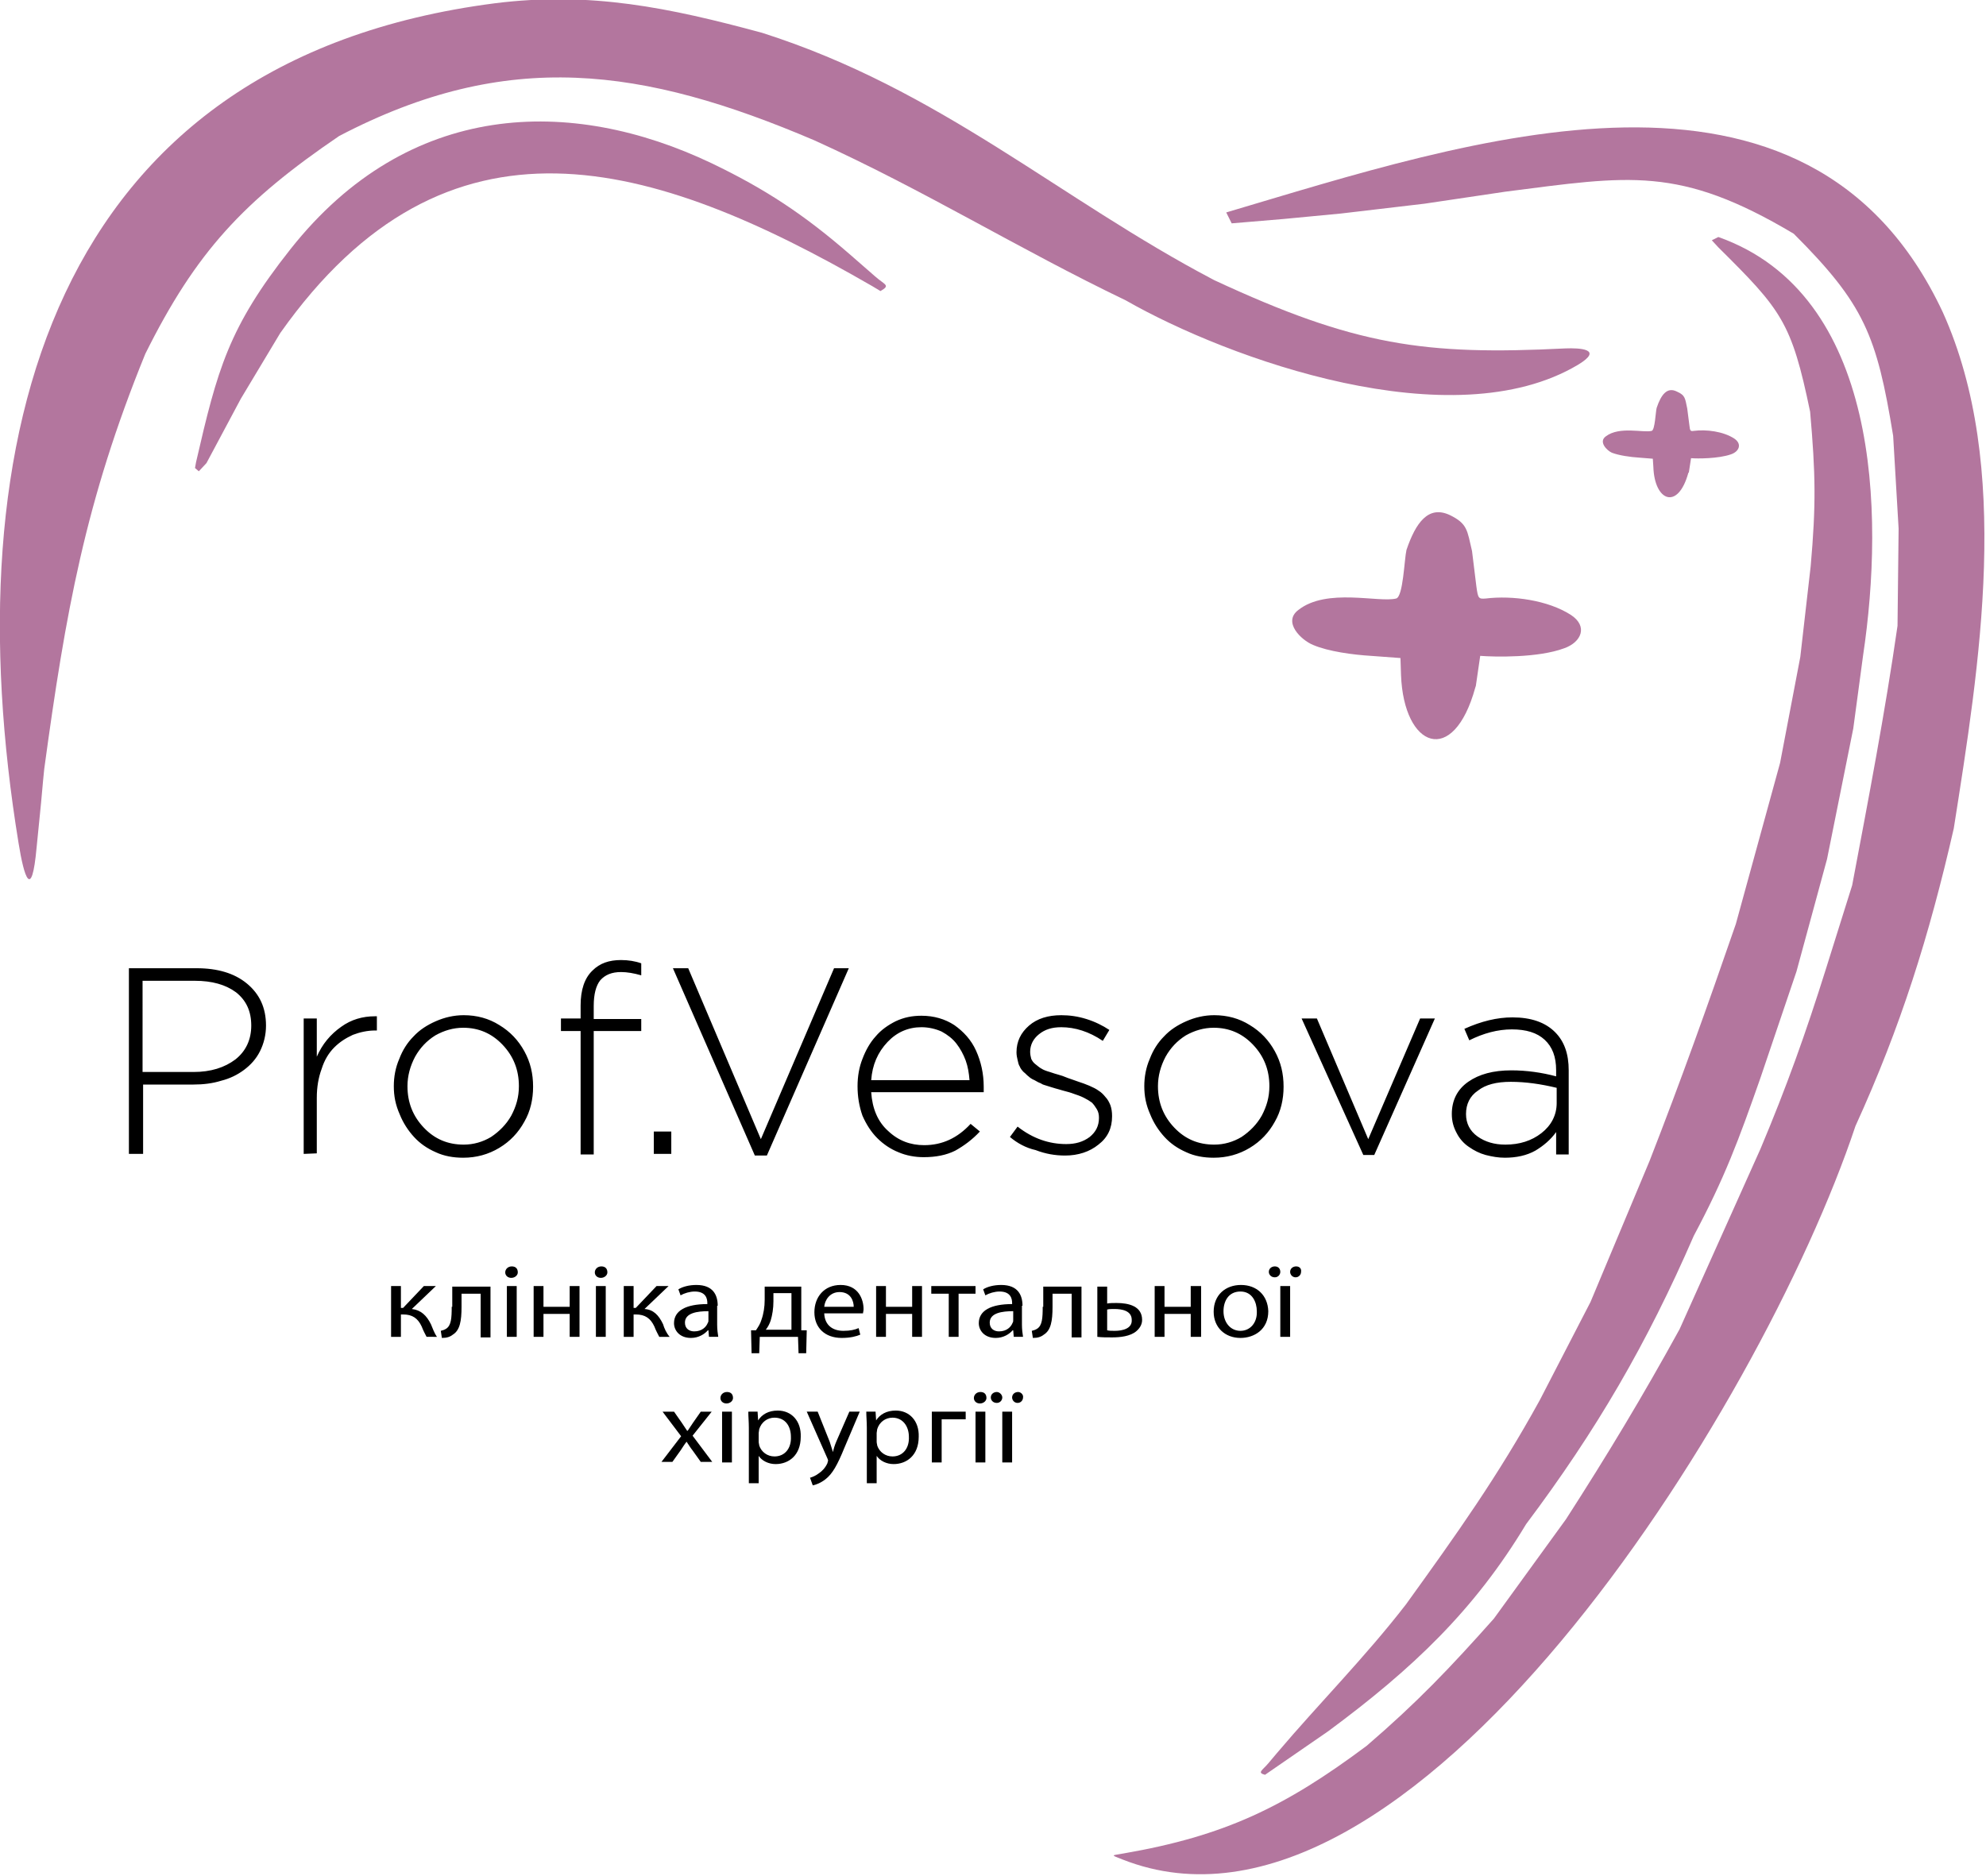 <?xml version="1.0" encoding="utf-8"?>
<!-- Generator: Adobe Illustrator 22.1.0, SVG Export Plug-In . SVG Version: 6.00 Build 0)  -->
<svg version="1.1" id="_x2014_ÎÓÈ_1" xmlns="http://www.w3.org/2000/svg" xmlns:xlink="http://www.w3.org/1999/xlink" x="0px"
	 y="0px" viewBox="0 0 363.6 343.5" style="enable-background:new 0 0 363.6 343.5;" xml:space="preserve">
<style type="text/css">
	.st0{fill:#B3769E;}
	.st1{fill:none;}
</style>
<g>
	<g>
		<g>
			<path class="st0" d="M3.4,154.4C-8.7,80.4,9.2,11.1,90.6,0.6c17.5-2.2,31.9,0.8,48.9,5.4c32.7,10.4,54.4,30.4,82.8,45.3
				c25.8,12,38.5,13.8,64.3,12.5c2.6-0.1,7.1,0.1,2.3,3c-23,13.7-63.9-1-82.8-11.8c-19.6-9.4-36.9-20.2-57-29.3
				c-31.4-13.4-56.2-16.9-87-0.8C44.6,36.8,35.9,46.1,26.6,64.8c-11,27-14.6,47.4-18.5,76c-0.3,2.8-0.5,5.6-0.8,8.4l-0.6,6
				C5.8,165.1,4.4,160.6,3.4,154.4z"/>
			<path class="st0" d="M35.9,84.6c3.9-16.9,5.9-24.6,17.3-39c21.6-27.3,51.3-28,77.1-15.7c9.8,4.7,16.9,9.4,25.2,16.6l4.7,4.1
				c1.8,1.6,2.9,1.6,1,2.7l-1.5-0.9C119.4,29.1,81.8,17.8,51.3,61l-7.2,12l-6.3,11.8l-1.4,1.5l-0.7-0.6L35.9,84.6z"/>
		</g>
		<g>
			<g>
				<path class="st0" d="M237.7,111.7c5.2-4.1,14.7-1.3,17.9-2.1c1.3-0.3,1.5-7.2,1.9-8.9c1.7-5,4-8.2,7.9-6.4
					c3.3,1.6,3.2,2.8,4.1,6.6l0.8,6.5c0.3,2.2,0.4,2.3,1.7,2.2c4.9-0.6,11.4,0.3,15.6,3c3.2,2.1,1.9,5-1.2,6.1
					c-4.8,1.8-12.8,1.6-15.4,1.4l-0.8,5.5l-0.1,0.3c-4,14.6-13.1,11.1-13.6-2.3l-0.1-3.1l-5.4-0.4c-3.3-0.2-7.8-0.8-10.6-2
					C238.2,117.2,234.8,113.9,237.7,111.7z"/>
				<path class="st0" d="M294,79.9c2.5-1.9,6.9-0.6,8.4-1c0.6-0.2,0.7-3.4,0.9-4.2c0.8-2.4,1.9-3.9,3.7-3c1.6,0.7,1.5,1.3,1.9,3.1
					l0.4,3.1c0.1,1,0.2,1.1,0.8,1c2.3-0.3,5.4,0.1,7.4,1.4c1.5,1,0.9,2.4-0.6,2.9c-2.3,0.8-6.1,0.8-7.3,0.7l-0.4,2.6l-0.1,0.1
					c-1.9,6.9-6.2,5.2-6.4-1.1l-0.1-1.5l-2.5-0.2c-1.6-0.1-3.7-0.4-5-0.9C294.2,82.5,292.6,80.9,294,79.9z"/>
			</g>
			<g>
				<path class="st0" d="M224.5,38.9l1,2l9.5-0.8l10.5-1l15.3-1.8l14.8-2.2c22.7-2.9,31.8-4.8,52.8,7.7c12.9,12.9,15.2,18.6,18.2,37
					l1,17l-0.2,17.8c-2.3,16-5.3,31.6-8.3,47.5l-4.8,15.3c-3.7,11.8-7.2,21.6-12,33l-14.8,33c-6.7,12.2-13.2,23-20.8,34.8
					l-13.2,18.2c-8.1,9.1-14,15.3-23.3,23.3c-15,11.2-26,16.5-44.5,19.7c-2.2,0.4-2.5,0.2-0.2,1.1c52.4,20.7,116.9-82.4,134.2-134.3
					c8.3-18.2,13.5-34.8,18-54.5c4.7-29.9,10.7-66.3-2-94.5C331,4.4,268.8,25.8,224.5,38.9z"/>
				<path class="st0" d="M313.4,44l1.2-0.6c29.6,10.5,30.4,50.5,26.5,76.6l-1.8,13.4l-4.8,23.9l-5.6,20.6l-6.6,19.5
					c-4,11.4-6.5,18.2-12.2,28.9c-8.6,19.8-17.8,35.6-30.7,52.8c-9.5,15.8-20.8,26.5-36.2,37.9l-11.6,8c-1.5-0.4-0.5-0.8,0.6-2.1
					c0.5-0.6,1.1-1.3,1.6-1.9c7.8-9.2,16.1-17.5,23.6-27.2c9.3-12.9,16.8-23.4,24.5-37.4c3.1-6,6.2-12,9.3-18l10.8-25.8
					c5.7-14.6,10.7-28.6,15.8-43.4l8.1-29.5l3.7-19.4l1.9-16.6c1-11.3,0.9-16.9-0.1-28.3c-3.4-16.4-5.2-18.6-16.8-30.1L313.4,44z"/>
			</g>
		</g>
	</g>
	<g>
		<path class="st1" d="M153.8,236.5c-1.9,0-2.7,1.6-2.8,2.7h5.4C156.4,238.2,155.9,236.5,153.8,236.5z"/>
		<path class="st1" d="M204.1,239.8c-0.5,0-0.9,0-1.3,0.1v3.8c0.4,0,0.8,0.1,1.4,0.1c1.4,0,3.2-0.4,3.2-2
			C207.3,240.1,205.5,239.8,204.1,239.8z"/>
		<path class="st1" d="M181.2,242.2c0,1.1,0.8,1.6,1.7,1.6c1.3,0,2.2-0.8,2.5-1.6c0.1-0.2,0.1-0.4,0.1-0.5v-1.6
			C183.5,240,181.2,240.3,181.2,242.2z"/>
		<path class="st1" d="M141.8,259.7c-1.3,0-2.4,0.8-2.8,2.1c-0.1,0.2-0.1,0.5-0.1,0.7v1.6c0,0.2,0,0.5,0.1,0.7c0.3,1.2,1.4,2,2.8,2
			c1.9,0,3.1-1.5,3.1-3.6C144.9,261.3,143.8,259.7,141.8,259.7z"/>
		<path class="st1" d="M125.4,242.2c0,1.1,0.8,1.6,1.7,1.6c1.3,0,2.2-0.8,2.5-1.6c0.1-0.2,0.1-0.4,0.1-0.5v-1.6
			C127.6,240,125.4,240.3,125.4,242.2z"/>
		<path class="st1" d="M144.9,236.8h-3.3v1.5c0,1.2-0.2,2.4-0.5,3.5c-0.2,0.6-0.5,1.2-0.8,1.7h4.7V236.8z"/>
		<path class="st1" d="M163.4,259.7c-1.3,0-2.4,0.8-2.8,2.1c-0.1,0.2-0.1,0.5-0.1,0.7v1.6c0,0.2,0,0.5,0.1,0.7c0.3,1.2,1.4,2,2.8,2
			c2,0,3.1-1.5,3.1-3.6C166.5,261.3,165.4,259.7,163.4,259.7z"/>
		<path class="st1" d="M227.1,236.6c-2.2,0-3.1,1.8-3.1,3.6c0,2,1.3,3.6,3.1,3.6c1.8,0,3.1-1.5,3.1-3.6
			C230.2,238.6,229.3,236.6,227.1,236.6z"/>
		<path d="M75.4,239.7l4.4-4.2h-2.2l-3.8,4h-0.4v-4h-1.8v9.3h1.8v-4.1h0.4c1.7,0,2.7,0.7,3.4,2.2c0.3,0.8,0.7,1.5,0.9,1.9H80
			c-0.5-0.7-0.8-1.6-1.1-2.3C78.1,240.9,77.1,239.9,75.4,239.7z"/>
		<path d="M82.7,239.3c0,2.1-0.1,3.4-1,4c-0.3,0.2-0.6,0.3-1,0.4l0.2,1.3c0.9,0,1.5-0.2,2-0.6c1.3-0.8,1.6-2.5,1.6-5.1v-2.4h3.5v8
			h1.8v-9.3h-7V239.3z"/>
		<path d="M93.7,231.9c-0.7,0-1.2,0.5-1.2,1.1c0,0.6,0.5,1,1.1,1c0.7,0,1.2-0.5,1.2-1C94.8,232.3,94.4,231.9,93.7,231.9z"/>
		<rect x="92.8" y="235.5" width="1.8" height="9.3"/>
		<polygon points="104.3,239.3 99.5,239.3 99.5,235.5 97.7,235.5 97.7,244.8 99.5,244.8 99.5,240.6 104.3,240.6 104.3,244.8 
			106.1,244.8 106.1,235.5 104.3,235.5 		"/>
		<rect x="109.1" y="235.5" width="1.8" height="9.3"/>
		<path d="M110.1,231.9c-0.7,0-1.2,0.5-1.2,1.1c0,0.6,0.5,1,1.1,1c0.7,0,1.2-0.5,1.2-1C111.2,232.3,110.8,231.9,110.1,231.9z"/>
		<path d="M121.4,242.5c-0.8-1.7-1.8-2.7-3.4-2.8l4.4-4.2h-2.2l-3.8,4h-0.4v-4h-1.8v9.3h1.8v-4.1h0.4c1.7,0,2.7,0.7,3.4,2.2
			c0.3,0.8,0.7,1.5,0.9,1.9h1.9C122,244.1,121.6,243.2,121.4,242.5z"/>
		<path d="M131.4,239.1c0-1.9-0.8-3.8-3.9-3.8c-1.3,0-2.5,0.3-3.3,0.8l0.4,1.1c0.7-0.4,1.7-0.7,2.6-0.7c2.1,0,2.3,1.4,2.3,2.1v0.2
			c-3.9,0-6.1,1.2-6.1,3.5c0,1.3,1,2.7,3.1,2.7c1.4,0,2.5-0.7,3.1-1.4h0.1l0.1,1.2h1.7c-0.1-0.6-0.2-1.4-0.2-2.2V239.1z
			 M129.7,241.7c0,0.2,0,0.4-0.1,0.5c-0.3,0.8-1.1,1.6-2.5,1.6c-0.9,0-1.7-0.5-1.7-1.6c0-1.8,2.3-2.1,4.3-2.1V241.7z"/>
		<path d="M139,247.8l0.1-3h7l0.1,3h1.4l0.1-4.2l-1,0v-8H140v2.4c0,1.3-0.2,2.6-0.6,3.7c-0.2,0.7-0.6,1.3-1,1.9l-0.9,0l0.1,4.2H139z
			 M141.1,241.8c0.3-1,0.5-2.2,0.5-3.5v-1.5h3.3v6.7h-4.7C140.6,243,140.9,242.4,141.1,241.8z"/>
		<path d="M153.9,235.3c-3,0-4.8,2.2-4.8,5c0,2.8,1.9,4.7,5,4.7c1.6,0,2.7-0.3,3.4-0.6l-0.3-1.2c-0.7,0.3-1.5,0.5-2.8,0.5
			c-1.8,0-3.4-0.9-3.5-3.2h7.1c0-0.2,0.1-0.4,0.1-0.8C158.1,238,157.2,235.3,153.9,235.3z M150.9,239.3c0.1-1.2,1-2.7,2.8-2.7
			c2.1,0,2.6,1.7,2.6,2.7H150.9z"/>
		<polygon points="167,239.3 162.2,239.3 162.2,235.5 160.4,235.5 160.4,244.8 162.2,244.8 162.2,240.6 167,240.6 167,244.8 
			168.8,244.8 168.8,235.5 167,235.5 		"/>
		<polygon points="173.7,244.8 175.5,244.8 175.5,236.9 178.6,236.9 178.6,235.5 170.5,235.5 170.5,236.9 173.7,236.9 		"/>
		<path d="M187.2,239.1c0-1.9-0.8-3.8-3.9-3.8c-1.3,0-2.5,0.3-3.3,0.8l0.4,1.1c0.7-0.4,1.7-0.7,2.6-0.7c2.1,0,2.3,1.4,2.3,2.1v0.2
			c-3.9,0-6.1,1.2-6.1,3.5c0,1.3,1,2.7,3.1,2.7c1.4,0,2.5-0.7,3.1-1.4h0.1l0.1,1.2h1.7c-0.1-0.6-0.2-1.4-0.2-2.2V239.1z
			 M185.5,241.7c0,0.2,0,0.4-0.1,0.5c-0.3,0.8-1.1,1.6-2.5,1.6c-0.9,0-1.7-0.5-1.7-1.6c0-1.8,2.3-2.1,4.3-2.1V241.7z"/>
		<path d="M190.9,239.3c0,2.1-0.1,3.4-1,4c-0.3,0.2-0.6,0.3-1,0.4l0.2,1.3c0.9,0,1.5-0.2,2-0.6c1.3-0.8,1.6-2.5,1.6-5.1v-2.4h3.5v8
			h1.8v-9.3h-7V239.3z"/>
		<path d="M204.4,238.6c-0.5,0-1.3,0-1.7,0.1v-3.1h-1.8v9.2c0.8,0.1,1.7,0.1,2.7,0.1c1.5,0,3.3-0.2,4.4-1.1c0.6-0.5,1.1-1.2,1.1-2.1
			C209.1,239.2,206.7,238.6,204.4,238.6z M204.1,243.7c-0.6,0-1,0-1.4-0.1v-3.8c0.4-0.1,0.8-0.1,1.3-0.1c1.4,0,3.2,0.3,3.2,2
			C207.3,243.3,205.5,243.7,204.1,243.7z"/>
		<polygon points="218,239.3 213.2,239.3 213.2,235.5 211.4,235.5 211.4,244.8 213.2,244.8 213.2,240.6 218,240.6 218,244.8 
			219.9,244.8 219.9,235.5 218,235.5 		"/>
		<path d="M227.2,235.3c-2.8,0-5,1.8-5,4.9c0,2.9,2.1,4.8,4.9,4.8c2.5,0,5.1-1.5,5.1-4.9C232.1,237.2,230.1,235.3,227.2,235.3z
			 M227.1,243.7c-1.8,0-3.1-1.5-3.1-3.6c0-1.8,0.9-3.6,3.1-3.6c2.2,0,3,2,3,3.6C230.2,242.2,228.9,243.7,227.1,243.7z"/>
		<path d="M233.4,231.9c-0.6,0-1.1,0.4-1.1,1c0,0.5,0.4,1,1.1,1c0.6,0,1-0.5,1-1C234.4,232.3,234,231.9,233.4,231.9z"/>
		<path d="M237.3,231.9c-0.6,0-1.1,0.4-1.1,1c0,0.5,0.4,1,1,1c0.6,0,1-0.5,1-1C238.3,232.3,237.9,231.9,237.3,231.9z"/>
		<rect x="234.4" y="235.5" width="1.8" height="9.3"/>
		<path d="M130.3,258.5h-2l-1.4,2c-0.3,0.5-0.7,1-1,1.5h-0.1c-0.3-0.5-0.7-1-1-1.5l-1.4-2h-2.1l3.4,4.5l-3.6,4.7h2l1.5-2.1
			c0.4-0.6,0.7-1.1,1.1-1.6h0c0.4,0.6,0.7,1.1,1.1,1.6l1.5,2.1h2.1l-3.6-4.8L130.3,258.5z"/>
		<rect x="132.2" y="258.5" width="1.8" height="9.3"/>
		<path d="M133.1,254.9c-0.7,0-1.2,0.5-1.2,1.1c0,0.6,0.5,1,1.1,1c0.7,0,1.2-0.5,1.2-1C134.2,255.3,133.8,254.9,133.1,254.9z"/>
		<path d="M142.4,258.3c-1.7,0-2.9,0.7-3.6,1.8h0l-0.1-1.6H137c0,0.9,0.1,1.8,0.1,3v10.1h1.8v-5h0c0.6,0.9,1.8,1.5,3.1,1.5
			c2.4,0,4.6-1.6,4.6-5C146.7,260.2,144.9,258.3,142.4,258.3z M141.8,266.7c-1.3,0-2.4-0.8-2.8-2c0-0.2-0.1-0.4-0.1-0.7v-1.6
			c0-0.2,0.1-0.5,0.1-0.7c0.4-1.3,1.5-2.1,2.8-2.1c2,0,3,1.6,3,3.5C144.9,265.2,143.7,266.7,141.8,266.7z"/>
		<path d="M153.1,264c-0.3,0.7-0.5,1.4-0.6,1.9h0c-0.2-0.6-0.4-1.3-0.6-1.9l-2.2-5.5h-2l3.8,8.6c0.1,0.2,0.1,0.3,0.1,0.4
			c0,0.1-0.1,0.2-0.1,0.4c-0.4,0.9-1,1.5-1.6,1.9c-0.5,0.4-1.2,0.7-1.6,0.8l0.5,1.4c0.5-0.1,1.4-0.4,2.3-1.1c1.3-1,2.2-2.6,3.5-5.8
			l2.8-6.6h-1.9L153.1,264z"/>
		<path d="M164,258.3c-1.7,0-2.9,0.7-3.6,1.8h0l-0.1-1.6h-1.7c0,0.9,0.1,1.8,0.1,3v10.1h1.8v-5h0c0.6,0.9,1.8,1.5,3.1,1.5
			c2.4,0,4.6-1.6,4.6-5C168.3,260.2,166.5,258.3,164,258.3z M163.4,266.7c-1.3,0-2.4-0.8-2.8-2c0-0.2-0.1-0.4-0.1-0.7v-1.6
			c0-0.2,0.1-0.5,0.1-0.7c0.4-1.3,1.5-2.1,2.8-2.1c1.9,0,3,1.6,3,3.5C166.5,265.2,165.3,266.7,163.4,266.7z"/>
		<polygon points="170.6,267.8 172.4,267.8 172.4,259.9 176.8,259.9 176.8,258.5 170.6,258.5 		"/>
		<path d="M179.5,254.9c-0.7,0-1.2,0.5-1.2,1.1c0,0.6,0.5,1,1.1,1c0.7,0,1.2-0.5,1.2-1C180.6,255.3,180.2,254.9,179.5,254.9z"/>
		<rect x="178.6" y="258.5" width="1.8" height="9.3"/>
		<path d="M186.4,254.9c-0.6,0-1.1,0.4-1.1,1c0,0.5,0.4,1,1,1s1-0.5,1-1C187.4,255.4,186.9,254.9,186.4,254.9z"/>
		<path d="M182.5,254.9c-0.6,0-1.1,0.4-1.1,1c0,0.5,0.4,1,1.1,1c0.6,0,1-0.5,1-1C183.5,255.4,183,254.9,182.5,254.9z"/>
		<rect x="183.5" y="258.5" width="1.8" height="9.3"/>
	</g>
	<path d="M23.6,211.3v-34H36c3.8,0,6.9,0.9,9.2,2.8c2.3,1.9,3.5,4.4,3.5,7.7c0,1.7-0.4,3.3-1.1,4.7c-0.7,1.4-1.7,2.5-2.9,3.4
		s-2.6,1.6-4.2,2c-1.6,0.5-3.3,0.7-5.1,0.7h-9.2v12.7L23.6,211.3L23.6,211.3z M26.1,196.3h9.3c3.2,0,5.7-0.8,7.7-2.3
		c1.9-1.5,2.9-3.6,2.9-6.2c0-2.6-0.9-4.6-2.8-6.1c-1.9-1.4-4.4-2.1-7.5-2.1h-9.6L26.1,196.3L26.1,196.3z M55.6,211.3v-24.8H58v7
		c1-2.3,2.5-4.1,4.5-5.5c1.8-1.3,3.9-1.9,6.1-1.9c0.2,0,0.3,0,0.4,0v2.6h-0.3c-1.4,0-2.8,0.3-4.1,0.8c-1.3,0.6-2.4,1.3-3.4,2.3
		s-1.8,2.3-2.3,3.9c-0.6,1.6-0.9,3.4-0.9,5.3v10.2L55.6,211.3L55.6,211.3z M72.1,198.9c0-1.7,0.3-3.4,1-5c0.6-1.6,1.5-3,2.6-4.1
		c1.1-1.2,2.5-2.1,4.1-2.8s3.3-1.1,5.1-1.1c2.4,0,4.6,0.6,6.5,1.8c2,1.2,3.5,2.8,4.6,4.8s1.6,4.1,1.6,6.5c0,2.3-0.5,4.5-1.6,6.4
		c-1.1,2-2.6,3.6-4.6,4.8s-4.2,1.8-6.6,1.8c-1.8,0-3.5-0.3-5-1c-1.6-0.7-2.9-1.6-4-2.8s-2-2.6-2.6-4.1
		C72.4,202.3,72.1,200.7,72.1,198.9L72.1,198.9z M74.6,198.9c0,3,1,5.5,3,7.6s4.4,3.1,7.3,3.1c1.8,0,3.5-0.5,5-1.4
		c1.5-1,2.8-2.3,3.7-3.9c0.9-1.7,1.4-3.4,1.4-5.4c0-3-1-5.5-3-7.6s-4.4-3.1-7.2-3.1c-1.8,0-3.5,0.5-5.1,1.4c-1.6,1-2.8,2.3-3.7,3.9
		C75.1,195.2,74.6,197,74.6,198.9L74.6,198.9z M102.7,188.7v-2.2h3.6v-2.4c0-2.8,0.7-5,2.2-6.4c1.3-1.3,3-1.9,5.2-1.9
		c1.3,0,2.6,0.2,3.7,0.6v2.2c-1.4-0.4-2.6-0.6-3.7-0.6c-1.7,0-2.9,0.5-3.8,1.5c-0.8,1-1.2,2.6-1.2,4.7v2.4h8.7v2.2h-8.7v22.6h-2.4
		v-22.6h-3.6V188.7z M119.7,211.3v-4.1h3.2v4.1H119.7L119.7,211.3z M123.2,177.3h2.8l13.3,31.3l13.4-31.3h2.7l-15,34.3h-2.2
		L123.2,177.3L123.2,177.3z M157,198.9c0-1.8,0.3-3.5,0.9-5c0.6-1.6,1.4-3,2.4-4.1c1-1.2,2.3-2.1,3.7-2.8c1.5-0.7,3-1,4.7-1
		c2.3,0,4.3,0.6,6,1.7c1.7,1.2,3.1,2.7,4,4.7s1.4,4.2,1.4,6.6c0,0.4,0,0.7,0,1h-20.6c0.2,3,1.2,5.4,3.1,7.1c1.9,1.8,4.1,2.6,6.6,2.6
		c3.3,0,6.1-1.3,8.5-3.9l1.7,1.4c-1.4,1.5-2.9,2.6-4.5,3.5c-1.6,0.8-3.5,1.2-5.8,1.2c-1.6,0-3.2-0.3-4.6-0.9
		c-1.5-0.6-2.8-1.5-3.9-2.6c-1.1-1.1-2-2.5-2.7-4.1C157.3,202.6,157,200.8,157,198.9L157,198.9z M159.5,197.8h18
		c-0.1-1.3-0.3-2.5-0.7-3.6s-1-2.2-1.7-3.1c-0.7-0.9-1.6-1.6-2.7-2.2c-1.1-0.5-2.4-0.8-3.7-0.8c-2.4,0-4.5,0.9-6.2,2.7
		C160.7,192.7,159.7,195,159.5,197.8L159.5,197.8z M184.9,208.2l1.4-1.9c2.8,2.2,5.8,3.2,8.9,3.2c1.7,0,3.1-0.4,4.3-1.3
		c1.1-0.9,1.7-2,1.7-3.5c0-0.6-0.1-1.1-0.4-1.6c-0.3-0.5-0.6-0.9-0.9-1.2c-0.4-0.3-0.9-0.6-1.5-0.9c-0.6-0.3-1.2-0.5-1.8-0.7
		c-0.5-0.2-1.2-0.4-2-0.6c-0.6-0.2-1.1-0.3-1.4-0.4c-0.3-0.1-0.7-0.2-1.3-0.4s-1.1-0.3-1.3-0.5c-0.3-0.1-0.7-0.3-1.2-0.6
		c-0.5-0.2-0.9-0.5-1.1-0.7c-0.3-0.2-0.5-0.5-0.9-0.8c-0.3-0.3-0.6-0.7-0.7-1c-0.2-0.3-0.3-0.7-0.4-1.2c-0.1-0.4-0.2-0.9-0.2-1.4
		c0-2,0.8-3.6,2.3-4.9c1.5-1.3,3.5-1.9,5.9-1.9c1.5,0,3,0.2,4.6,0.7s3,1.2,4.2,2l-1.2,2c-2.5-1.7-5.1-2.5-7.6-2.5
		c-1.7,0-3,0.4-4.1,1.3c-1,0.8-1.6,1.9-1.6,3.2c0,0.5,0.1,0.9,0.2,1.3c0.2,0.4,0.4,0.7,0.8,1c0.4,0.3,0.7,0.6,1.1,0.8
		c0.3,0.2,0.8,0.4,1.5,0.6c0.6,0.2,1.2,0.4,1.6,0.5c0.4,0.1,1,0.3,1.7,0.6c0.8,0.3,1.5,0.5,2,0.7c0.6,0.2,1.2,0.4,1.9,0.7
		s1.3,0.6,1.7,0.9c0.5,0.3,0.9,0.7,1.3,1.2c0.4,0.4,0.7,1,0.9,1.5c0.2,0.6,0.3,1.2,0.3,2c0,2.2-0.8,3.9-2.5,5.2
		c-1.6,1.3-3.7,2-6.1,2c-1.8,0-3.6-0.3-5.4-1C187.8,210.2,186.2,209.3,184.9,208.2L184.9,208.2z M209.5,198.9c0-1.7,0.3-3.4,1-5
		c0.6-1.6,1.5-3,2.6-4.1c1.1-1.2,2.5-2.1,4.1-2.8s3.3-1.1,5.1-1.1c2.4,0,4.6,0.6,6.5,1.8c2,1.2,3.5,2.8,4.6,4.8s1.6,4.1,1.6,6.5
		c0,2.3-0.5,4.5-1.6,6.4c-1.1,2-2.6,3.6-4.6,4.8s-4.2,1.8-6.6,1.8c-1.8,0-3.5-0.3-5-1c-1.6-0.7-2.9-1.6-4-2.8s-2-2.6-2.6-4.1
		C209.8,202.3,209.5,200.7,209.5,198.9L209.5,198.9z M212,198.9c0,3,1,5.5,3,7.6s4.4,3.1,7.3,3.1c1.8,0,3.5-0.5,5-1.4
		c1.5-1,2.8-2.3,3.7-3.9c0.9-1.7,1.4-3.4,1.4-5.4c0-3-1-5.5-3-7.6s-4.4-3.1-7.2-3.1c-1.8,0-3.5,0.5-5.1,1.4c-1.6,1-2.8,2.3-3.7,3.9
		C212.5,195.2,212,197,212,198.9L212,198.9z M238.3,186.5h2.8l9.4,22.1l9.5-22.1h2.7l-11.1,25h-2L238.3,186.5L238.3,186.5z
		 M265.8,204c0-2.5,1-4.5,3-5.9s4.6-2.1,7.9-2.1c2.8,0,5.6,0.4,8.2,1.1V196c0-2.5-0.7-4.3-2.1-5.6s-3.4-1.9-6-1.9s-5.2,0.7-7.8,2
		l-0.9-2.1c3.1-1.4,6-2.1,8.8-2.1c3.4,0,6,0.9,7.8,2.7c1.7,1.7,2.5,4,2.5,7v15.4h-2.3v-4.1c-1,1.4-2.3,2.5-3.8,3.4
		c-1.6,0.9-3.5,1.3-5.6,1.3c-1.2,0-2.3-0.2-3.5-0.5c-1.1-0.3-2.1-0.8-3.1-1.5c-0.9-0.6-1.7-1.5-2.2-2.5
		C266.1,206.4,265.8,205.3,265.8,204L265.8,204z M268.4,204c0,1.7,0.7,3.1,2.1,4.1s3.1,1.5,5.1,1.5c2.6,0,4.8-0.7,6.6-2.1
		c1.8-1.4,2.8-3.3,2.8-5.5v-2.8c-2.9-0.7-5.7-1.1-8.4-1.1c-2.6,0-4.6,0.5-6,1.6C269.1,200.7,268.4,202.2,268.4,204z"/>
</g>
</svg>
